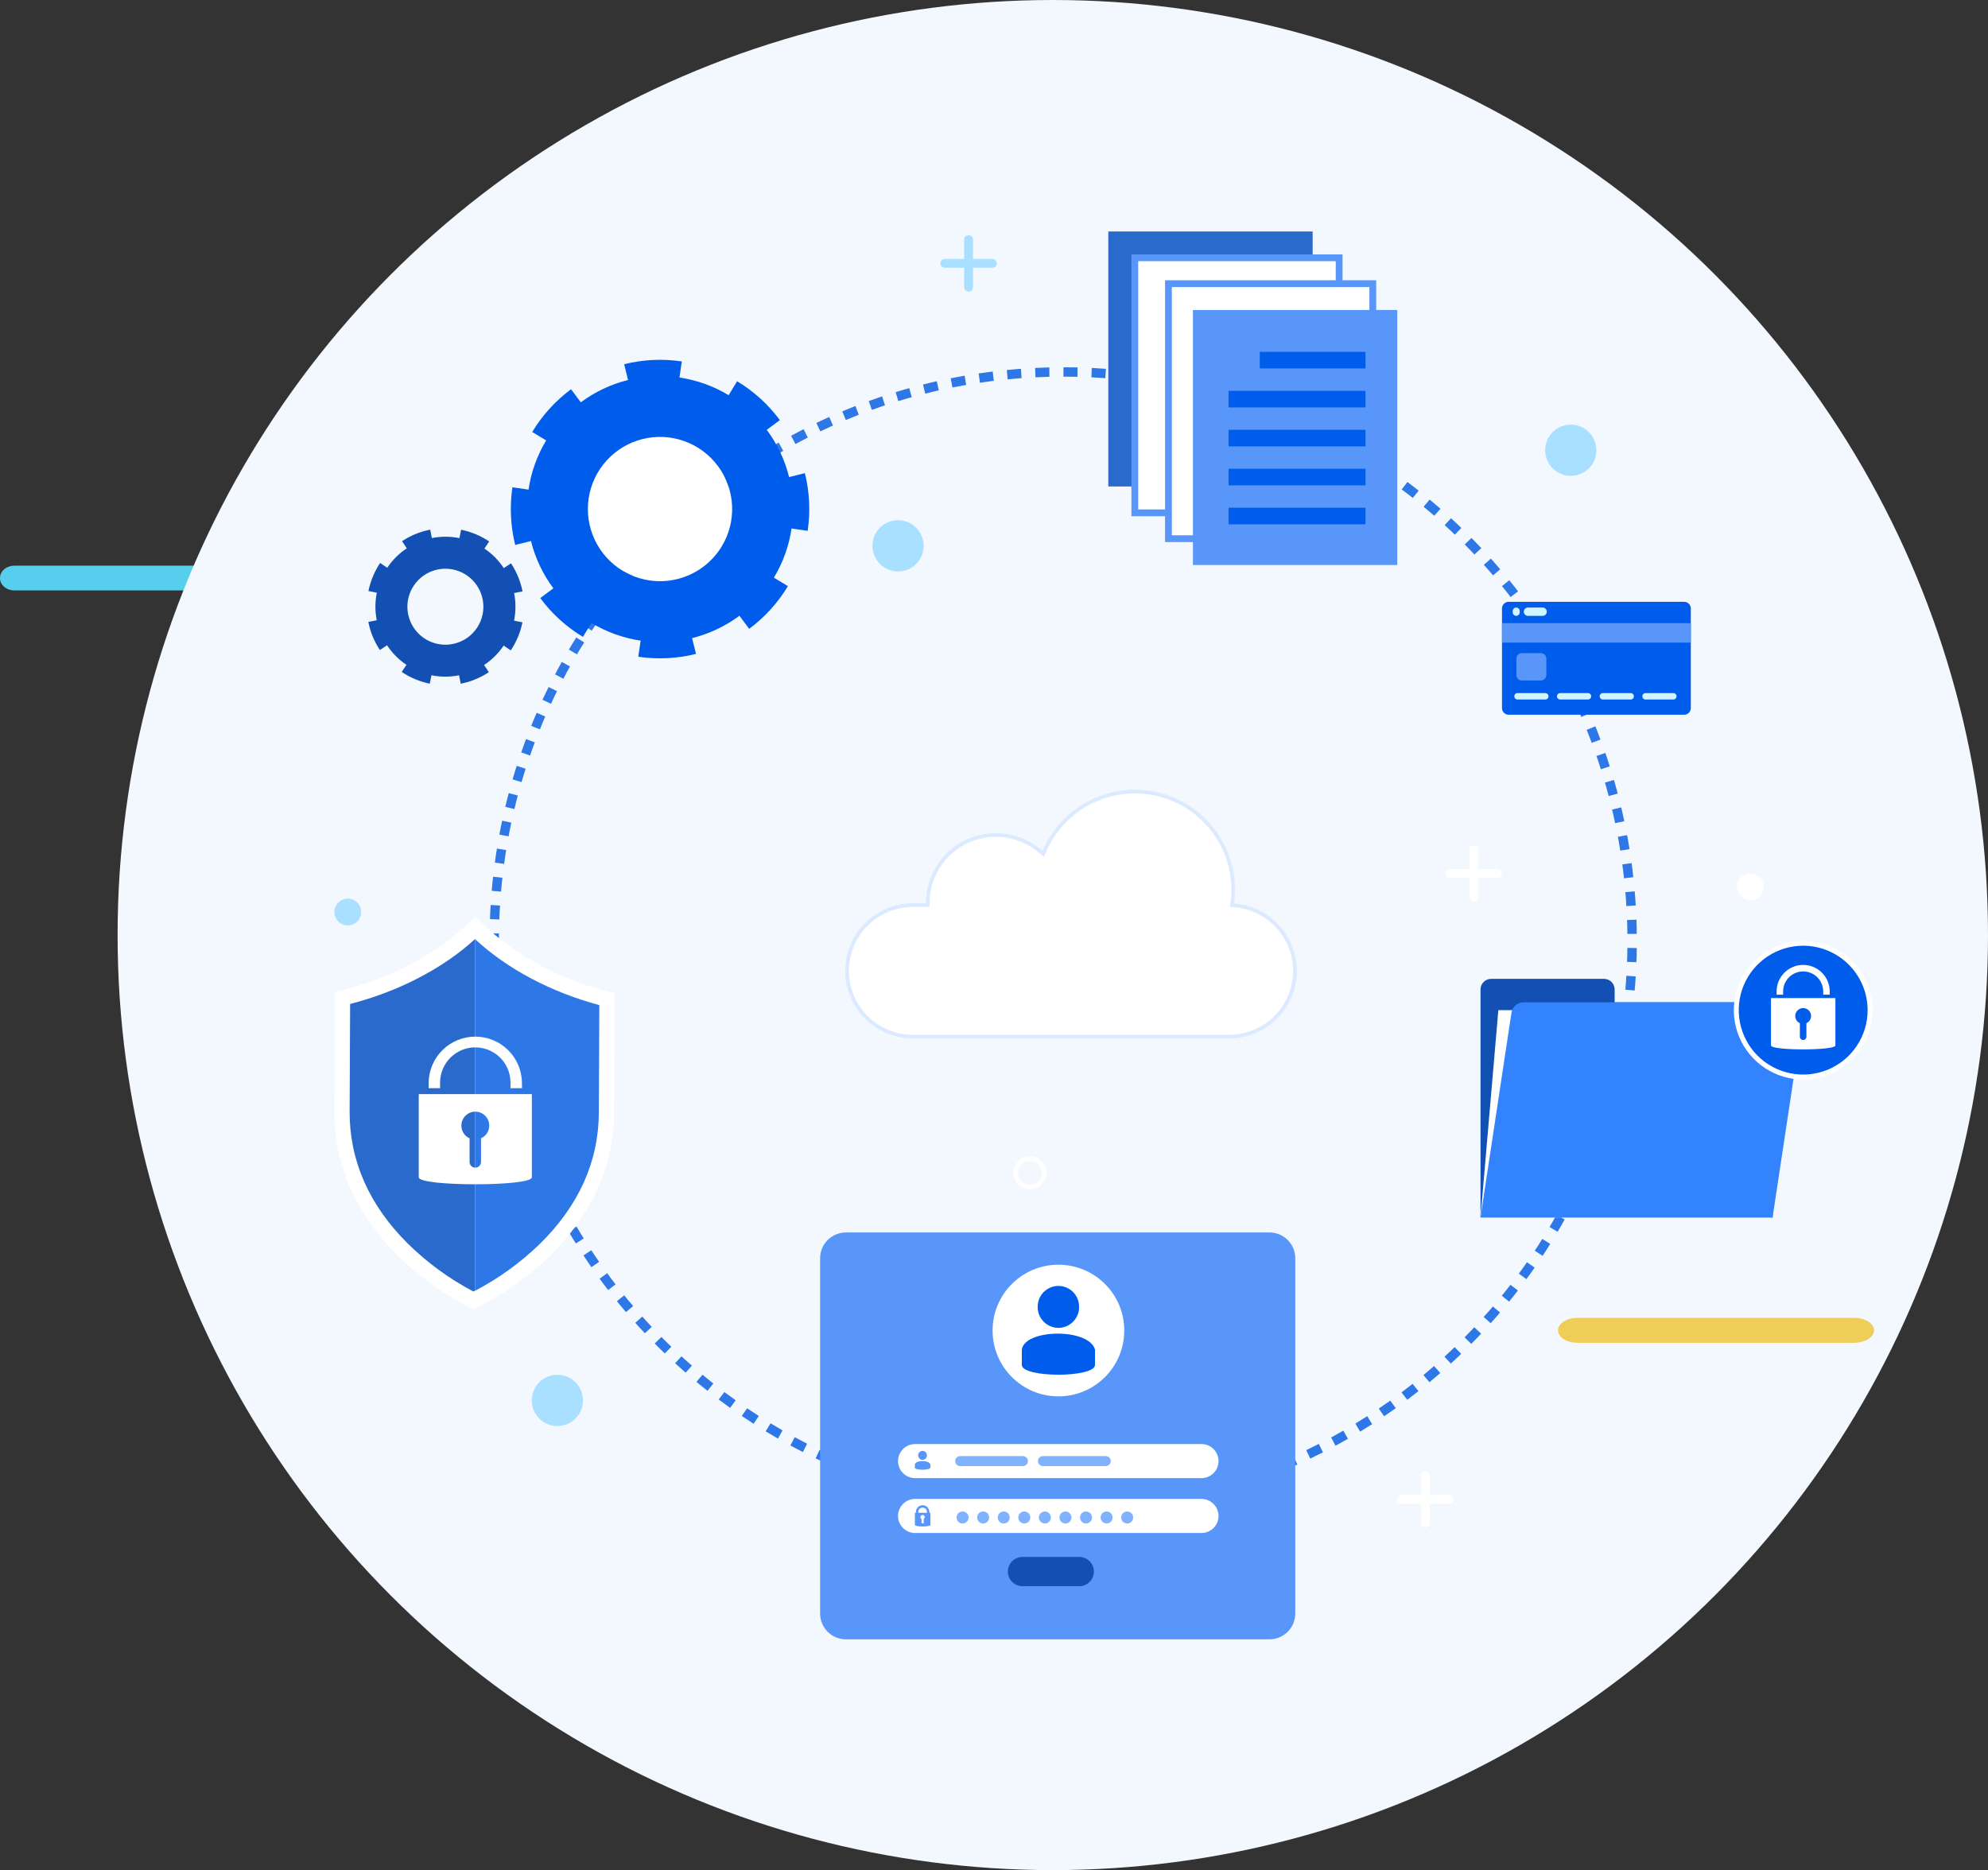 <svg width="541" height="509" viewBox="0 0 541 509" fill="none" xmlns="http://www.w3.org/2000/svg">
<rect x="0" y="0" width="541" height="509" fill="#333333" stroke="none"/>
<path d="M59.411 160.702H4.014C3.492 160.713 2.972 160.635 2.486 160.473C2 160.311 1.556 160.068 1.182 159.758C0.808 159.448 0.511 159.078 0.308 158.669C0.106 158.26 0.001 157.82 0.001 157.377C-0.012 156.926 0.082 156.477 0.279 156.059C0.476 155.64 0.771 155.26 1.147 154.941C1.522 154.622 1.97 154.371 2.463 154.204C2.956 154.037 3.483 153.956 4.014 153.968H59.411C60.475 153.968 61.496 154.327 62.248 154.966C63.001 155.606 63.424 156.473 63.424 157.377C63.393 158.265 62.958 159.108 62.209 159.729C61.46 160.349 60.457 160.698 59.411 160.702Z" fill="#58CEEE"/>
<circle cx="286.5" cy="254.5" r="254.5" fill="#F3F8FF"/>
<path d="M504.559 365.481H429.443C428.735 365.492 428.03 365.413 427.371 365.25C426.711 365.086 426.11 364.841 425.603 364.528C425.096 364.216 424.693 363.842 424.418 363.429C424.143 363.017 424.001 362.574 424.002 362.126C423.983 361.671 424.112 361.219 424.379 360.796C424.646 360.374 425.046 359.99 425.555 359.669C426.064 359.347 426.671 359.094 427.339 358.925C428.008 358.757 428.723 358.676 429.443 358.687H504.559C506.002 358.687 507.386 359.049 508.406 359.694C509.427 360.339 510 361.214 510 362.126C509.959 363.022 509.368 363.873 508.353 364.499C507.338 365.125 505.977 365.477 504.559 365.481Z" fill="#EECD58"/>
<g clip-path="url(#clip0_6_1158)">
<path d="M289.327 410.904C374.84 410.904 444.162 341.582 444.162 256.069C444.162 170.556 374.84 101.234 289.327 101.234C203.814 101.234 134.492 170.556 134.492 256.069C134.492 341.582 203.814 410.904 289.327 410.904Z" stroke="#2E77E6" stroke-width="2.551" stroke-miterlimit="10" stroke-dasharray="3.83 3.83"/>
<path d="M335.362 245.84L335.29 246.366L335.819 246.406C340.321 246.751 344.529 248.778 347.603 252.085C350.677 255.392 352.393 259.735 352.41 264.249C352.395 268.995 350.503 273.543 347.148 276.898C343.791 280.255 339.243 282.146 334.497 282.161H248.413C243.666 282.147 239.118 280.256 235.761 276.899C232.405 273.543 230.514 268.995 230.5 264.249C230.514 259.503 232.405 254.955 235.761 251.599C239.118 248.243 243.666 246.351 248.412 246.338C248.412 246.338 248.413 246.338 248.413 246.338L251.959 246.338H252.46L252.459 245.837C252.453 242.254 253.485 238.747 255.43 235.738C257.375 232.729 260.149 230.348 263.418 228.883C266.688 227.417 270.311 226.93 273.851 227.48C277.391 228.03 280.696 229.593 283.367 231.981L283.889 232.447L284.161 231.803C286.686 225.823 291.298 220.963 297.138 218.129C302.978 215.295 309.649 214.679 315.91 216.395C322.17 218.112 327.594 222.044 331.172 227.46C334.751 232.877 336.239 239.408 335.362 245.84Z" fill="white" stroke="#DBEAFF"/>
<path d="M345.464 335.446H230.203C226.324 335.446 223.18 338.59 223.18 342.469V439.167C223.18 443.046 226.324 446.19 230.203 446.19H345.464C349.343 446.19 352.487 443.046 352.487 439.167V342.469C352.487 338.59 349.343 335.446 345.464 335.446Z" fill="#5896FA"/>
<path d="M326.983 402.315H249.017C247.789 402.31 246.612 401.82 245.743 400.951C244.874 400.083 244.384 398.906 244.38 397.677C244.383 396.448 244.873 395.271 245.742 394.402C246.611 393.533 247.789 393.043 249.017 393.039H326.971C328.2 393.043 329.377 393.533 330.246 394.402C331.115 395.271 331.605 396.448 331.609 397.677C331.604 398.904 331.116 400.079 330.25 400.947C329.383 401.816 328.209 402.307 326.983 402.315Z" fill="white"/>
<path d="M326.983 417.252H249.017C247.789 417.248 246.611 416.758 245.742 415.889C244.873 415.02 244.383 413.843 244.38 412.614C244.383 411.385 244.873 410.208 245.742 409.339C246.611 408.47 247.789 407.98 249.017 407.976H326.971C328.2 407.98 329.377 408.47 330.246 409.339C331.115 410.208 331.605 411.385 331.609 412.614C331.605 413.841 331.117 415.017 330.251 415.885C329.384 416.754 328.21 417.245 326.983 417.252Z" fill="white"/>
<path d="M263.586 413.026C263.586 413.349 263.49 413.665 263.311 413.933C263.131 414.202 262.876 414.411 262.577 414.535C262.279 414.659 261.95 414.691 261.634 414.628C261.317 414.565 261.026 414.409 260.797 414.181C260.569 413.952 260.413 413.661 260.35 413.344C260.287 413.028 260.319 412.699 260.443 412.401C260.567 412.102 260.776 411.847 261.045 411.667C261.313 411.488 261.629 411.392 261.952 411.392C262.167 411.392 262.38 411.434 262.578 411.516C262.776 411.598 262.957 411.718 263.108 411.87C263.26 412.022 263.38 412.202 263.462 412.4C263.544 412.599 263.586 412.811 263.586 413.026Z" fill="#80B2FF"/>
<path d="M269.182 413.026C269.182 413.349 269.087 413.665 268.907 413.933C268.728 414.202 268.472 414.411 268.174 414.535C267.875 414.659 267.547 414.691 267.23 414.628C266.913 414.565 266.622 414.409 266.394 414.181C266.165 413.952 266.009 413.661 265.946 413.344C265.883 413.028 265.916 412.699 266.039 412.401C266.163 412.102 266.372 411.847 266.641 411.667C266.91 411.488 267.226 411.392 267.549 411.392C267.763 411.392 267.976 411.434 268.174 411.516C268.373 411.598 268.553 411.718 268.705 411.87C268.856 412.022 268.977 412.202 269.059 412.4C269.141 412.599 269.183 412.811 269.182 413.026Z" fill="#80B2FF"/>
<path d="M274.782 413.026C274.782 413.349 274.686 413.665 274.506 413.934C274.327 414.202 274.071 414.412 273.773 414.535C273.474 414.659 273.145 414.691 272.828 414.628C272.511 414.565 272.22 414.409 271.992 414.18C271.764 413.951 271.608 413.66 271.546 413.343C271.483 413.026 271.516 412.697 271.64 412.399C271.764 412.1 271.974 411.845 272.243 411.666C272.512 411.487 272.828 411.392 273.151 411.392C273.366 411.392 273.578 411.434 273.776 411.517C273.974 411.599 274.154 411.719 274.305 411.871C274.457 412.023 274.577 412.203 274.659 412.401C274.74 412.599 274.782 412.811 274.782 413.026Z" fill="#80B2FF"/>
<path d="M280.381 413.026C280.381 413.349 280.286 413.665 280.106 413.933C279.926 414.202 279.671 414.411 279.373 414.535C279.074 414.659 278.746 414.691 278.429 414.628C278.112 414.565 277.821 414.409 277.592 414.181C277.364 413.952 277.208 413.661 277.145 413.344C277.082 413.028 277.115 412.699 277.238 412.401C277.362 412.102 277.571 411.847 277.84 411.667C278.109 411.488 278.425 411.392 278.748 411.392C278.962 411.392 279.175 411.434 279.373 411.516C279.572 411.598 279.752 411.718 279.904 411.87C280.055 412.022 280.176 412.202 280.258 412.4C280.34 412.599 280.382 412.811 280.381 413.026Z" fill="#80B2FF"/>
<path d="M285.981 413.026C285.981 413.349 285.885 413.665 285.705 413.933C285.526 414.202 285.271 414.411 284.972 414.535C284.674 414.659 284.345 414.691 284.028 414.628C283.711 414.565 283.42 414.409 283.192 414.181C282.963 413.952 282.808 413.661 282.745 413.344C282.682 413.028 282.714 412.699 282.838 412.401C282.961 412.102 283.171 411.847 283.439 411.667C283.708 411.488 284.024 411.392 284.347 411.392C284.78 411.392 285.196 411.564 285.502 411.871C285.809 412.177 285.981 412.592 285.981 413.026Z" fill="#80B2FF"/>
<path d="M291.577 413.026C291.577 413.349 291.481 413.665 291.302 413.933C291.122 414.202 290.867 414.411 290.569 414.535C290.27 414.659 289.942 414.691 289.625 414.628C289.308 414.565 289.017 414.409 288.788 414.181C288.56 413.952 288.404 413.661 288.341 413.344C288.278 413.028 288.311 412.699 288.434 412.401C288.558 412.102 288.767 411.847 289.036 411.667C289.305 411.488 289.62 411.392 289.944 411.392C290.158 411.392 290.371 411.434 290.569 411.516C290.768 411.598 290.948 411.718 291.1 411.87C291.251 412.022 291.372 412.202 291.454 412.4C291.536 412.599 291.578 412.811 291.577 413.026Z" fill="#80B2FF"/>
<path d="M297.177 413.026C297.177 413.349 297.081 413.665 296.901 413.933C296.722 414.202 296.467 414.411 296.168 414.535C295.87 414.659 295.541 414.691 295.224 414.628C294.907 414.565 294.616 414.409 294.388 414.181C294.159 413.952 294.004 413.661 293.941 413.344C293.878 413.028 293.91 412.699 294.034 412.401C294.157 412.102 294.367 411.847 294.635 411.667C294.904 411.488 295.22 411.392 295.543 411.392C295.758 411.392 295.97 411.434 296.169 411.516C296.367 411.598 296.547 411.718 296.699 411.87C296.851 412.022 296.971 412.202 297.053 412.4C297.135 412.599 297.177 412.811 297.177 413.026Z" fill="#80B2FF"/>
<path d="M302.773 413.026C302.773 413.349 302.677 413.665 302.498 413.934C302.318 414.202 302.063 414.412 301.764 414.535C301.465 414.659 301.137 414.691 300.82 414.628C300.503 414.565 300.212 414.409 299.983 414.18C299.755 413.951 299.6 413.66 299.537 413.343C299.474 413.026 299.507 412.697 299.631 412.399C299.755 412.1 299.965 411.845 300.234 411.666C300.503 411.487 300.819 411.392 301.142 411.392C301.357 411.392 301.569 411.434 301.767 411.517C301.965 411.599 302.145 411.719 302.297 411.871C302.448 412.023 302.568 412.203 302.65 412.401C302.732 412.599 302.774 412.811 302.773 413.026Z" fill="#80B2FF"/>
<path d="M308.373 413.026C308.373 413.349 308.277 413.665 308.097 413.933C307.918 414.202 307.663 414.411 307.364 414.535C307.066 414.659 306.737 414.691 306.42 414.628C306.103 414.565 305.812 414.409 305.584 414.181C305.355 413.952 305.2 413.661 305.137 413.344C305.074 413.028 305.106 412.699 305.23 412.401C305.353 412.102 305.563 411.847 305.831 411.667C306.1 411.488 306.416 411.392 306.739 411.392C306.954 411.392 307.166 411.434 307.365 411.516C307.563 411.598 307.743 411.718 307.895 411.87C308.047 412.022 308.167 412.202 308.249 412.4C308.331 412.599 308.373 412.811 308.373 413.026Z" fill="#80B2FF"/>
<path d="M288.032 380.058C297.928 380.058 305.95 372.036 305.95 362.14C305.95 352.245 297.928 344.223 288.032 344.223C278.137 344.223 270.115 352.245 270.115 362.14C270.115 372.036 278.137 380.058 288.032 380.058Z" fill="white"/>
<path d="M288.059 361.421C288.904 361.412 289.736 361.214 290.495 360.841C291.253 360.468 291.919 359.931 292.442 359.267C293.239 358.273 293.667 357.034 293.655 355.76C293.672 355.01 293.539 354.264 293.264 353.566C292.989 352.868 292.577 352.232 292.052 351.696C291.528 351.159 290.901 350.733 290.21 350.441C289.518 350.15 288.775 350 288.025 350C287.275 350 286.532 350.15 285.84 350.441C285.149 350.733 284.522 351.159 283.998 351.696C283.473 352.232 283.061 352.868 282.786 353.566C282.511 354.264 282.378 355.01 282.395 355.76C282.382 357.034 282.809 358.273 283.605 359.267C284.137 359.939 284.814 360.481 285.585 360.854C286.356 361.227 287.202 361.421 288.059 361.421Z" fill="#005CEA"/>
<path d="M297.989 371.492C297.989 375.06 278.07 375.06 278.07 371.492V367.336C278.856 361.652 296.361 361.413 297.986 367.336L297.989 371.492Z" fill="#005CEA"/>
<path d="M252.896 411.758V411.509C252.896 411.026 252.703 410.562 252.361 410.22C252.019 409.878 251.556 409.686 251.072 409.686C250.588 409.686 250.124 409.878 249.782 410.22C249.44 410.562 249.248 411.026 249.248 411.509V411.758H248.971V415.048C248.971 415.615 253.185 415.615 253.185 415.048V411.758H252.896ZM249.897 411.509C249.897 411.196 250.022 410.896 250.243 410.674C250.464 410.453 250.765 410.329 251.078 410.329C251.391 410.329 251.691 410.453 251.913 410.674C252.134 410.896 252.258 411.196 252.258 411.509V411.758H249.894L249.897 411.509ZM251.382 413.415V414.364C251.382 414.405 251.374 414.445 251.357 414.482C251.341 414.519 251.318 414.552 251.288 414.58C251.258 414.607 251.223 414.628 251.185 414.641C251.147 414.655 251.106 414.66 251.066 414.657C250.989 414.657 250.914 414.626 250.859 414.571C250.805 414.516 250.774 414.442 250.774 414.364V413.415C250.685 413.368 250.611 413.297 250.56 413.211C250.508 413.125 250.481 413.027 250.482 412.927C250.481 412.825 250.507 412.725 250.557 412.636C250.606 412.548 250.678 412.474 250.765 412.421C250.853 412.369 250.952 412.341 251.053 412.338C251.155 412.336 251.255 412.36 251.345 412.409C251.434 412.457 251.509 412.528 251.563 412.614C251.616 412.701 251.646 412.8 251.65 412.901C251.654 413.003 251.631 413.103 251.584 413.193C251.537 413.284 251.467 413.36 251.382 413.415Z" fill="#5896FA"/>
<path d="M251.063 397.338C251.242 397.337 251.419 397.296 251.579 397.217C251.74 397.139 251.881 397.025 251.993 396.885C252.16 396.675 252.249 396.414 252.247 396.146C252.255 395.985 252.23 395.824 252.174 395.673C252.118 395.522 252.032 395.384 251.92 395.267C251.809 395.15 251.676 395.057 251.528 394.994C251.379 394.93 251.22 394.897 251.059 394.897C250.898 394.897 250.738 394.93 250.59 394.994C250.442 395.057 250.308 395.15 250.197 395.267C250.086 395.384 250 395.522 249.944 395.673C249.888 395.824 249.863 395.985 249.871 396.146C249.869 396.415 249.96 396.676 250.128 396.885C250.24 397.026 250.382 397.14 250.544 397.219C250.706 397.297 250.883 397.338 251.063 397.338Z" fill="#5896FA"/>
<path d="M253.173 399.466C253.173 400.217 248.947 400.217 248.947 399.466L248.971 398.589C249.137 397.388 252.831 397.338 253.173 398.589V399.466Z" fill="#5896FA"/>
<path d="M278.379 399.036H261.292C260.931 399.035 260.586 398.892 260.331 398.638C260.076 398.383 259.931 398.038 259.93 397.677C259.931 397.316 260.074 396.97 260.33 396.715C260.585 396.46 260.931 396.316 261.292 396.315H278.374C278.735 396.315 279.081 396.459 279.337 396.714C279.592 396.97 279.735 397.316 279.735 397.677C279.735 398.037 279.592 398.382 279.338 398.636C279.084 398.891 278.739 399.035 278.379 399.036Z" fill="#80B2FF"/>
<path d="M300.912 399.036H283.827C283.467 399.035 283.121 398.892 282.867 398.637C282.612 398.383 282.469 398.037 282.468 397.677C282.468 397.317 282.611 396.971 282.866 396.715C283.121 396.46 283.466 396.316 283.827 396.315H300.912C301.272 396.316 301.618 396.46 301.873 396.715C302.127 396.971 302.27 397.317 302.27 397.677C302.27 398.037 302.126 398.383 301.872 398.637C301.617 398.892 301.272 399.035 300.912 399.036Z" fill="#80B2FF"/>
<path d="M293.717 423.775H278.239C276.044 423.775 274.265 425.554 274.265 427.748C274.265 429.942 276.044 431.721 278.239 431.721H293.717C295.912 431.721 297.691 429.942 297.691 427.748C297.691 425.554 295.912 423.775 293.717 423.775Z" fill="#1251B3"/>
<path d="M129.357 249.362C120.479 258.875 106.308 266.669 91.146 269.989C91.146 271.003 91.117 276.614 91.003 302.472C90.848 336.957 123.676 353.826 128.773 356.412C133.712 354.138 166.955 337.308 167.11 302.811C167.227 276.953 167.25 271.342 167.256 270.331C152.123 266.874 138.151 258.954 129.357 249.362Z" fill="white"/>
<path d="M129.267 255.596C120.572 263.574 108.517 269.843 95.279 273.259L95.147 302.484C95.089 315.857 100.408 327.956 110.928 338.43C116.217 343.649 122.248 348.059 128.826 351.517L129.331 351.257V255.666L129.267 255.596Z" fill="#296ACC"/>
<path d="M129.343 255.666V351.28C135.756 347.919 141.654 343.653 146.854 338.614C157.483 328.219 162.904 316.17 162.966 302.797L163.094 273.572C149.917 270.036 137.964 263.685 129.343 255.666Z" fill="#2E77E6"/>
<path d="M113.95 297.799V320.443C113.95 322.965 144.735 322.965 144.735 320.443V297.799H113.95ZM130.9 309.825V316.255C130.9 316.668 130.736 317.064 130.444 317.356C130.152 317.648 129.756 317.812 129.343 317.812C128.93 317.812 128.533 317.648 128.241 317.356C127.949 317.064 127.785 316.668 127.785 316.255V309.825C126.992 309.469 126.346 308.851 125.953 308.076C125.56 307.3 125.446 306.413 125.628 305.564C125.81 304.714 126.278 303.952 126.954 303.405C127.63 302.859 128.473 302.561 129.343 302.561C130.212 302.561 131.055 302.859 131.731 303.405C132.407 303.952 132.875 304.714 133.057 305.564C133.24 306.413 133.125 307.3 132.732 308.076C132.34 308.851 131.693 309.469 130.9 309.825Z" fill="white"/>
<path d="M142.055 296.177H138.923V294.651C138.923 292.111 137.913 289.674 136.117 287.877C134.32 286.081 131.883 285.072 129.343 285.072C126.802 285.072 124.365 286.081 122.569 287.877C120.772 289.674 119.763 292.111 119.763 294.651V296.177H116.648V294.651C116.698 291.317 118.058 288.137 120.434 285.797C122.809 283.458 126.01 282.146 129.344 282.146C132.679 282.146 135.879 283.458 138.255 285.797C140.63 288.137 141.99 291.317 142.041 294.651L142.055 296.177Z" fill="white"/>
<path d="M357.213 63H301.604V132.411H357.213V63Z" fill="#296ACC"/>
<path d="M364.425 70.166H308.817V139.577H364.425V70.166Z" fill="white" stroke="#5896FA" stroke-width="1.853" stroke-miterlimit="10"/>
<path d="M373.581 77.206H317.973V146.617H373.581V77.206Z" fill="white" stroke="#5896FA" stroke-width="1.853" stroke-miterlimit="10"/>
<path d="M380.245 84.372H324.636V153.783H380.245V84.372Z" fill="#5896FA"/>
<path d="M371.591 95.767H342.828V100.282H371.591V95.767Z" fill="#005CEA"/>
<path d="M371.594 106.375H334.324V110.89H371.594V106.375Z" fill="#005CEA"/>
<path d="M371.594 116.981H334.324V121.496H371.594V116.981Z" fill="#005CEA"/>
<path d="M371.594 127.586H334.324V132.102H371.594V127.586Z" fill="#005CEA"/>
<path d="M371.594 138.192H334.324V142.707H371.594V138.192Z" fill="#005CEA"/>
<path d="M198.746 142.925C201.167 132.352 194.56 121.819 183.987 119.397C173.415 116.976 162.881 123.584 160.459 134.156C158.038 144.729 164.646 155.262 175.218 157.684C185.791 160.105 196.325 153.497 198.746 142.925Z" fill="white"/>
<path d="M210.599 157.229C213.077 153.129 214.712 148.575 215.409 143.835L216.87 144.052L219.758 144.475H219.793C220.571 139.246 220.313 133.914 219.033 128.785L214.737 129.848C213.584 125.201 211.517 120.829 208.655 116.99L212.218 114.339C209.074 110.085 205.123 106.493 200.589 103.768L198.292 107.568C194.193 105.088 189.641 103.452 184.902 102.754L185.542 98.371C180.312 97.599 174.982 97.858 169.851 99.13L170.915 103.429C166.267 104.581 161.895 106.647 158.056 109.508L155.408 105.946C151.153 109.089 147.559 113.042 144.835 117.577L148.634 119.871C146.156 123.971 144.524 128.525 143.832 133.265L140.726 132.806L139.457 132.631H139.443C138.672 137.86 138.929 143.19 140.2 148.321L144.499 147.258C145.656 151.91 147.727 156.286 150.592 160.131L147.024 162.782C150.163 167.033 154.111 170.622 158.64 173.343L160.934 169.544C165.039 172.026 169.597 173.666 174.343 174.366L173.837 177.777L173.7 178.756C178.934 179.522 184.267 179.258 189.399 177.978L188.335 173.679C192.99 172.52 197.37 170.452 201.224 167.595L203.871 171.157C208.114 168.01 211.697 164.06 214.418 159.532L210.599 157.229ZM169.477 155.37C166.15 153.366 163.493 150.42 161.841 146.906C160.188 143.391 159.615 139.466 160.194 135.626C160.773 131.785 162.477 128.203 165.092 125.331C167.706 122.46 171.114 120.428 174.883 119.493C178.652 118.558 182.614 118.762 186.268 120.078C189.921 121.395 193.102 123.765 195.409 126.89C197.715 130.014 199.043 133.752 199.225 137.632C199.407 141.511 198.435 145.357 196.431 148.684C195.1 150.893 193.347 152.818 191.272 154.349C189.198 155.881 186.842 156.989 184.339 157.61C181.836 158.231 179.235 158.352 176.685 157.968C174.135 157.584 171.686 156.701 169.477 155.37Z" fill="#005CEA"/>
<path d="M137.087 154.622C135.703 152.52 133.915 150.714 131.827 149.309L132.259 148.66L133.116 147.383V147.366C130.804 145.815 128.211 144.732 125.482 144.18L125.018 146.465C122.546 145.961 119.998 145.956 117.524 146.451L117.071 144.157C114.336 144.687 111.733 145.753 109.412 147.293L110.7 149.245C108.595 150.634 106.789 152.429 105.387 154.526L103.444 153.228C101.897 155.543 100.817 158.138 100.264 160.867L102.544 161.32C102.04 163.792 102.034 166.339 102.526 168.814L100.235 169.267C100.768 172.001 101.836 174.603 103.377 176.923L105.329 175.632C106.717 177.742 108.512 179.553 110.61 180.959L109.689 182.333L109.324 182.897C111.637 184.444 114.23 185.525 116.957 186.079L117.422 183.797C119.897 184.294 122.446 184.294 124.921 183.797L125.377 186.091C128.109 185.56 130.708 184.493 133.025 182.952L131.733 181.003C133.841 179.612 135.65 177.815 137.055 175.716L138.563 176.728L138.999 177.02C140.545 174.708 141.624 172.116 142.175 169.389L139.893 168.925C140.391 166.448 140.397 163.898 139.91 161.42L142.202 160.967C141.664 158.238 140.595 155.642 139.057 153.325L137.087 154.622ZM126.911 173.758C125.206 174.887 123.203 175.485 121.158 175.475C119.112 175.466 117.116 174.85 115.42 173.706C113.725 172.561 112.407 170.94 111.634 169.046C110.86 167.153 110.666 165.072 111.075 163.068C111.484 161.064 112.478 159.226 113.931 157.787C115.385 156.348 117.233 155.373 119.241 154.984C121.249 154.596 123.328 154.811 125.213 155.604C127.099 156.397 128.707 157.731 129.834 159.438C131.345 161.724 131.888 164.516 131.341 167.201C130.795 169.887 129.205 172.245 126.92 173.758H126.911Z" fill="#1251B3"/>
<path d="M458.306 163.801H410.562C409.557 163.801 408.741 164.616 408.741 165.622V192.713C408.741 193.719 409.557 194.534 410.562 194.534H458.306C459.312 194.534 460.127 193.719 460.127 192.713V165.622C460.127 164.616 459.312 163.801 458.306 163.801Z" fill="#005CEA"/>
<path d="M460.127 169.605H408.741V174.91H460.127V169.605Z" fill="#5896FA"/>
<path d="M420.513 188.639H412.967C412.735 188.639 412.512 188.732 412.347 188.896C412.183 189.06 412.091 189.283 412.091 189.516C412.091 189.748 412.183 189.971 412.347 190.136C412.512 190.3 412.735 190.393 412.967 190.393H420.522C420.754 190.393 420.977 190.3 421.142 190.136C421.306 189.971 421.399 189.748 421.399 189.516C421.399 189.4 421.376 189.285 421.331 189.178C421.286 189.071 421.221 188.974 421.139 188.893C421.056 188.811 420.959 188.747 420.851 188.703C420.744 188.66 420.629 188.638 420.513 188.639Z" fill="#D1F5FF"/>
<path d="M432.133 188.64H424.575C424.343 188.64 424.12 188.732 423.955 188.896C423.791 189.061 423.699 189.284 423.699 189.516C423.699 189.749 423.791 189.972 423.955 190.136C424.12 190.301 424.343 190.393 424.575 190.393H432.133C432.365 190.393 432.588 190.301 432.753 190.136C432.917 189.972 433.01 189.749 433.01 189.516C433.01 189.284 432.917 189.061 432.753 188.896C432.588 188.732 432.365 188.64 432.133 188.64Z" fill="#D1F5FF"/>
<path d="M443.753 188.64H436.195C435.963 188.64 435.74 188.732 435.575 188.896C435.411 189.061 435.318 189.284 435.318 189.516C435.318 189.749 435.411 189.972 435.575 190.136C435.74 190.301 435.963 190.393 436.195 190.393H443.753C443.985 190.393 444.208 190.301 444.373 190.136C444.537 189.972 444.629 189.749 444.629 189.516C444.629 189.284 444.537 189.061 444.373 188.896C444.208 188.732 443.985 188.64 443.753 188.64Z" fill="#D1F5FF"/>
<path d="M455.369 188.64H447.815C447.582 188.64 447.359 188.732 447.195 188.896C447.03 189.061 446.938 189.284 446.938 189.516C446.938 189.749 447.03 189.972 447.195 190.136C447.359 190.301 447.582 190.393 447.815 190.393H455.369C455.602 190.393 455.825 190.301 455.989 190.136C456.154 189.972 456.246 189.749 456.246 189.516C456.246 189.284 456.154 189.061 455.989 188.896C455.825 188.732 455.602 188.64 455.369 188.64Z" fill="#D1F5FF"/>
<path d="M412.611 165.362C412.356 165.362 412.111 165.463 411.931 165.643C411.751 165.824 411.649 166.068 411.649 166.323V166.659C411.649 166.914 411.751 167.159 411.931 167.339C412.111 167.52 412.356 167.621 412.611 167.621C412.865 167.62 413.109 167.518 413.289 167.338C413.469 167.158 413.569 166.914 413.569 166.659V166.323C413.57 166.197 413.545 166.072 413.497 165.956C413.449 165.839 413.379 165.733 413.29 165.644C413.201 165.554 413.095 165.483 412.978 165.435C412.862 165.387 412.737 165.362 412.611 165.362Z" fill="#D1F5FF"/>
<path d="M414.677 166.49C414.677 166.638 414.706 166.785 414.762 166.922C414.819 167.06 414.902 167.184 415.006 167.289C415.111 167.395 415.236 167.478 415.373 167.535C415.51 167.592 415.657 167.621 415.805 167.621H419.806C419.954 167.621 420.101 167.592 420.238 167.535C420.375 167.478 420.5 167.395 420.605 167.289C420.709 167.184 420.792 167.06 420.849 166.922C420.905 166.785 420.934 166.638 420.934 166.49C420.934 166.191 420.815 165.904 420.604 165.692C420.392 165.481 420.105 165.362 419.806 165.362H415.805C415.506 165.362 415.219 165.481 415.007 165.692C414.796 165.904 414.677 166.191 414.677 166.49Z" fill="#D1F5FF"/>
<path d="M419.315 177.762H414.151C413.323 177.762 412.652 178.433 412.652 179.261V183.715C412.652 184.543 413.323 185.214 414.151 185.214H419.315C420.143 185.214 420.814 184.543 420.814 183.715V179.261C420.814 178.433 420.143 177.762 419.315 177.762Z" fill="#5896FA"/>
<path d="M439.398 272.815V269.308C439.398 268.929 439.324 268.554 439.179 268.204C439.035 267.853 438.822 267.535 438.554 267.267C438.286 266.999 437.968 266.786 437.618 266.641C437.268 266.496 436.893 266.421 436.514 266.421H405.787C405.021 266.421 404.287 266.725 403.745 267.267C403.204 267.808 402.9 268.543 402.9 269.308V331.361H482.39V272.815H439.398Z" fill="#1251B3"/>
<path d="M485.681 274.945H407.748L402.9 331.355H481.99L485.681 274.945Z" fill="white"/>
<path d="M482.379 331.358H402.888L411.319 275.65C411.439 274.861 411.837 274.141 412.442 273.621C413.047 273.101 413.818 272.815 414.616 272.815H487.35C487.83 272.815 488.304 272.919 488.74 273.119C489.176 273.319 489.564 273.611 489.877 273.975C490.19 274.338 490.42 274.765 490.553 275.226C490.686 275.687 490.718 276.172 490.646 276.646L482.379 331.358Z" fill="#3383FF"/>
<path d="M503.574 287.823C510.686 280.711 510.686 269.181 503.574 262.07C496.463 254.959 484.933 254.959 477.822 262.07C470.71 269.181 470.71 280.711 477.822 287.823C484.933 294.934 496.463 294.934 503.574 287.823Z" fill="#005CEA"/>
<path d="M490.705 293.825C486.972 293.824 483.323 292.717 480.219 290.642C477.115 288.568 474.696 285.62 473.268 282.171C471.84 278.722 471.466 274.927 472.194 271.265C472.923 267.604 474.721 264.241 477.36 261.601C480 258.961 483.363 257.164 487.024 256.435C490.686 255.707 494.481 256.08 497.93 257.509C501.379 258.937 504.327 261.356 506.401 264.46C508.476 267.563 509.583 271.212 509.584 274.946C509.578 279.951 507.588 284.75 504.048 288.289C500.509 291.828 495.71 293.819 490.705 293.825ZM490.705 257.402C487.237 257.402 483.847 258.43 480.963 260.357C478.079 262.284 475.832 265.022 474.505 268.227C473.178 271.431 472.83 274.956 473.507 278.358C474.184 281.759 475.854 284.883 478.306 287.336C480.758 289.788 483.883 291.458 487.284 292.135C490.685 292.811 494.211 292.464 497.415 291.137C500.619 289.81 503.358 287.562 505.284 284.679C507.211 281.795 508.24 278.405 508.24 274.937C508.233 270.288 506.383 265.832 503.096 262.545C499.809 259.259 495.353 257.409 490.705 257.402Z" fill="white"/>
<path d="M481.938 271.652V284.546C481.938 285.984 499.472 285.984 499.472 284.546V271.652H481.938ZM491.582 278.511V282.167C491.582 282.402 491.488 282.628 491.322 282.794C491.155 282.96 490.93 283.054 490.695 283.054C490.459 283.054 490.234 282.96 490.067 282.794C489.901 282.628 489.808 282.402 489.808 282.167V278.49C489.359 278.288 488.993 277.937 488.771 277.497C488.55 277.058 488.485 276.555 488.589 276.074C488.693 275.593 488.958 275.161 489.342 274.852C489.725 274.543 490.202 274.374 490.695 274.374C491.187 274.374 491.665 274.543 492.048 274.852C492.431 275.161 492.696 275.593 492.8 276.074C492.904 276.555 492.84 277.058 492.618 277.497C492.396 277.937 492.03 278.288 491.582 278.49V278.511Z" fill="white"/>
<path d="M497.929 270.734H496.155V269.858C496.155 268.411 495.58 267.023 494.557 265.999C493.534 264.976 492.146 264.401 490.699 264.401C489.252 264.401 487.864 264.976 486.841 265.999C485.818 267.023 485.243 268.411 485.243 269.858V270.734H483.469V269.858C483.469 267.94 484.231 266.101 485.586 264.745C486.942 263.389 488.781 262.627 490.699 262.627C492.616 262.627 494.456 263.389 495.811 264.745C497.167 266.101 497.929 267.94 497.929 269.858V270.734Z" fill="white"/>
<path d="M427.463 129.518C431.314 129.518 434.436 126.396 434.436 122.545C434.436 118.694 431.314 115.572 427.463 115.572C423.612 115.572 420.49 118.694 420.49 122.545C420.49 126.396 423.612 129.518 427.463 129.518Z" fill="#AAE0FF"/>
<path d="M251.261 149.74C251.913 145.945 249.365 142.339 245.569 141.687C241.774 141.035 238.168 143.583 237.516 147.378C236.864 151.174 239.412 154.779 243.207 155.431C247.003 156.084 250.608 153.535 251.261 149.74Z" fill="#AAE0FF"/>
<path d="M476.353 245.031C478.367 245.031 480 243.398 480 241.384C480 239.37 478.367 237.737 476.353 237.737C474.338 237.737 472.705 239.37 472.705 241.384C472.705 243.398 474.338 245.031 476.353 245.031Z" fill="white"/>
<path d="M98.197 249.057C98.657 247.096 97.441 245.133 95.48 244.672C93.519 244.212 91.556 245.429 91.095 247.39C90.635 249.351 91.852 251.314 93.813 251.774C95.774 252.234 97.737 251.018 98.197 249.057Z" fill="#AAE0FF"/>
<path d="M154.71 387.443C158.179 385.771 159.636 381.603 157.963 378.134C156.291 374.665 152.123 373.208 148.654 374.881C145.185 376.553 143.728 380.721 145.401 384.19C147.073 387.659 151.241 389.116 154.71 387.443Z" fill="#AAE0FF"/>
<path d="M263.583 79.351C263.424 79.352 263.267 79.321 263.12 79.26C262.973 79.2 262.84 79.111 262.728 78.999C262.615 78.887 262.526 78.753 262.465 78.607C262.404 78.46 262.373 78.303 262.373 78.144V65.212C262.373 64.891 262.501 64.584 262.727 64.357C262.954 64.13 263.262 64.002 263.583 64.002C263.742 64.002 263.899 64.034 264.046 64.095C264.192 64.155 264.325 64.245 264.437 64.357C264.55 64.469 264.638 64.603 264.699 64.75C264.759 64.896 264.79 65.054 264.79 65.212V78.144C264.79 78.303 264.759 78.46 264.698 78.606C264.637 78.753 264.548 78.886 264.436 78.998C264.324 79.11 264.191 79.199 264.045 79.259C263.898 79.32 263.741 79.351 263.583 79.351Z" fill="#AAE0FF"/>
<path d="M255.909 71.677C255.909 71.357 256.036 71.05 256.262 70.823C256.488 70.597 256.795 70.47 257.116 70.47H270.059C270.218 70.469 270.375 70.5 270.522 70.561C270.669 70.621 270.802 70.71 270.914 70.822C271.027 70.934 271.116 71.067 271.177 71.214C271.238 71.361 271.269 71.518 271.269 71.677C271.269 71.836 271.238 71.993 271.177 72.14C271.116 72.287 271.027 72.42 270.915 72.532C270.802 72.645 270.669 72.734 270.522 72.794C270.375 72.855 270.218 72.887 270.059 72.887H257.116C256.957 72.887 256.8 72.855 256.653 72.794C256.506 72.734 256.373 72.644 256.261 72.532C256.149 72.42 256.06 72.286 256 72.139C255.939 71.993 255.908 71.835 255.909 71.677Z" fill="#AAE0FF"/>
<path d="M401.067 245.414C400.908 245.414 400.751 245.383 400.604 245.322C400.458 245.261 400.325 245.172 400.213 245.06C400.1 244.947 400.012 244.814 399.951 244.667C399.891 244.52 399.86 244.363 399.86 244.204V231.272C399.86 231.114 399.891 230.957 399.952 230.811C400.013 230.664 400.102 230.531 400.214 230.419C400.326 230.307 400.459 230.218 400.605 230.157C400.752 230.097 400.909 230.065 401.067 230.065C401.226 230.065 401.383 230.096 401.53 230.156C401.677 230.217 401.81 230.306 401.922 230.418C402.035 230.53 402.124 230.663 402.185 230.81C402.246 230.956 402.277 231.114 402.277 231.272V244.204C402.277 244.525 402.149 244.833 401.923 245.06C401.696 245.287 401.388 245.414 401.067 245.414Z" fill="white"/>
<path d="M393.387 237.74C393.387 237.581 393.418 237.424 393.478 237.277C393.538 237.13 393.627 236.997 393.739 236.884C393.852 236.772 393.985 236.683 394.131 236.622C394.278 236.561 394.435 236.53 394.594 236.53H407.526C407.685 236.53 407.842 236.561 407.988 236.622C408.135 236.683 408.268 236.772 408.38 236.884C408.492 236.997 408.581 237.13 408.642 237.277C408.702 237.424 408.733 237.581 408.733 237.74C408.733 237.898 408.702 238.055 408.641 238.202C408.58 238.348 408.491 238.481 408.379 238.593C408.267 238.705 408.134 238.794 407.988 238.855C407.841 238.915 407.684 238.947 407.526 238.947H394.594C394.435 238.947 394.279 238.915 394.132 238.855C393.986 238.794 393.853 238.705 393.74 238.593C393.628 238.481 393.539 238.348 393.479 238.202C393.418 238.055 393.387 237.898 393.387 237.74Z" fill="white"/>
<path d="M387.919 415.75C387.761 415.75 387.604 415.718 387.457 415.658C387.311 415.597 387.178 415.508 387.066 415.396C386.953 415.284 386.865 415.151 386.804 415.005C386.743 414.858 386.712 414.701 386.712 414.543V401.611C386.712 401.29 386.839 400.983 387.065 400.756C387.292 400.529 387.599 400.402 387.919 400.401C388.078 400.401 388.235 400.432 388.382 400.493C388.529 400.554 388.662 400.643 388.775 400.755C388.887 400.868 388.976 401.001 389.037 401.148C389.098 401.295 389.129 401.452 389.129 401.611V414.543C389.129 414.701 389.098 414.859 389.037 415.005C388.976 415.152 388.887 415.285 388.774 415.397C388.662 415.509 388.529 415.598 388.382 415.659C388.235 415.719 388.078 415.75 387.919 415.75Z" fill="white"/>
<path d="M380.236 408.075C380.236 407.916 380.267 407.759 380.328 407.613C380.389 407.466 380.478 407.333 380.59 407.221C380.703 407.109 380.836 407.02 380.983 406.959C381.13 406.899 381.287 406.868 381.446 406.868H394.378C394.698 406.868 395.005 406.995 395.231 407.222C395.457 407.448 395.585 407.755 395.585 408.075C395.585 408.234 395.554 408.391 395.494 408.538C395.433 408.685 395.344 408.818 395.232 408.931C395.12 409.043 394.987 409.132 394.84 409.193C394.694 409.254 394.536 409.285 394.378 409.285H381.446C381.125 409.285 380.817 409.158 380.59 408.931C380.363 408.704 380.236 408.396 380.236 408.075Z" fill="white"/>
<path d="M280.279 323.084C282.414 323.084 284.145 321.353 284.145 319.218C284.145 317.083 282.414 315.352 280.279 315.352C278.144 315.352 276.413 317.083 276.413 319.218C276.413 321.353 278.144 323.084 280.279 323.084Z" stroke="white" stroke-width="1.236" stroke-miterlimit="10"/>
</g>
<defs>
<clipPath id="clip0_6_1158">
<rect width="418.578" height="383.19" fill="white" transform="translate(91 63)"/>
</clipPath>
</defs>
</svg>
